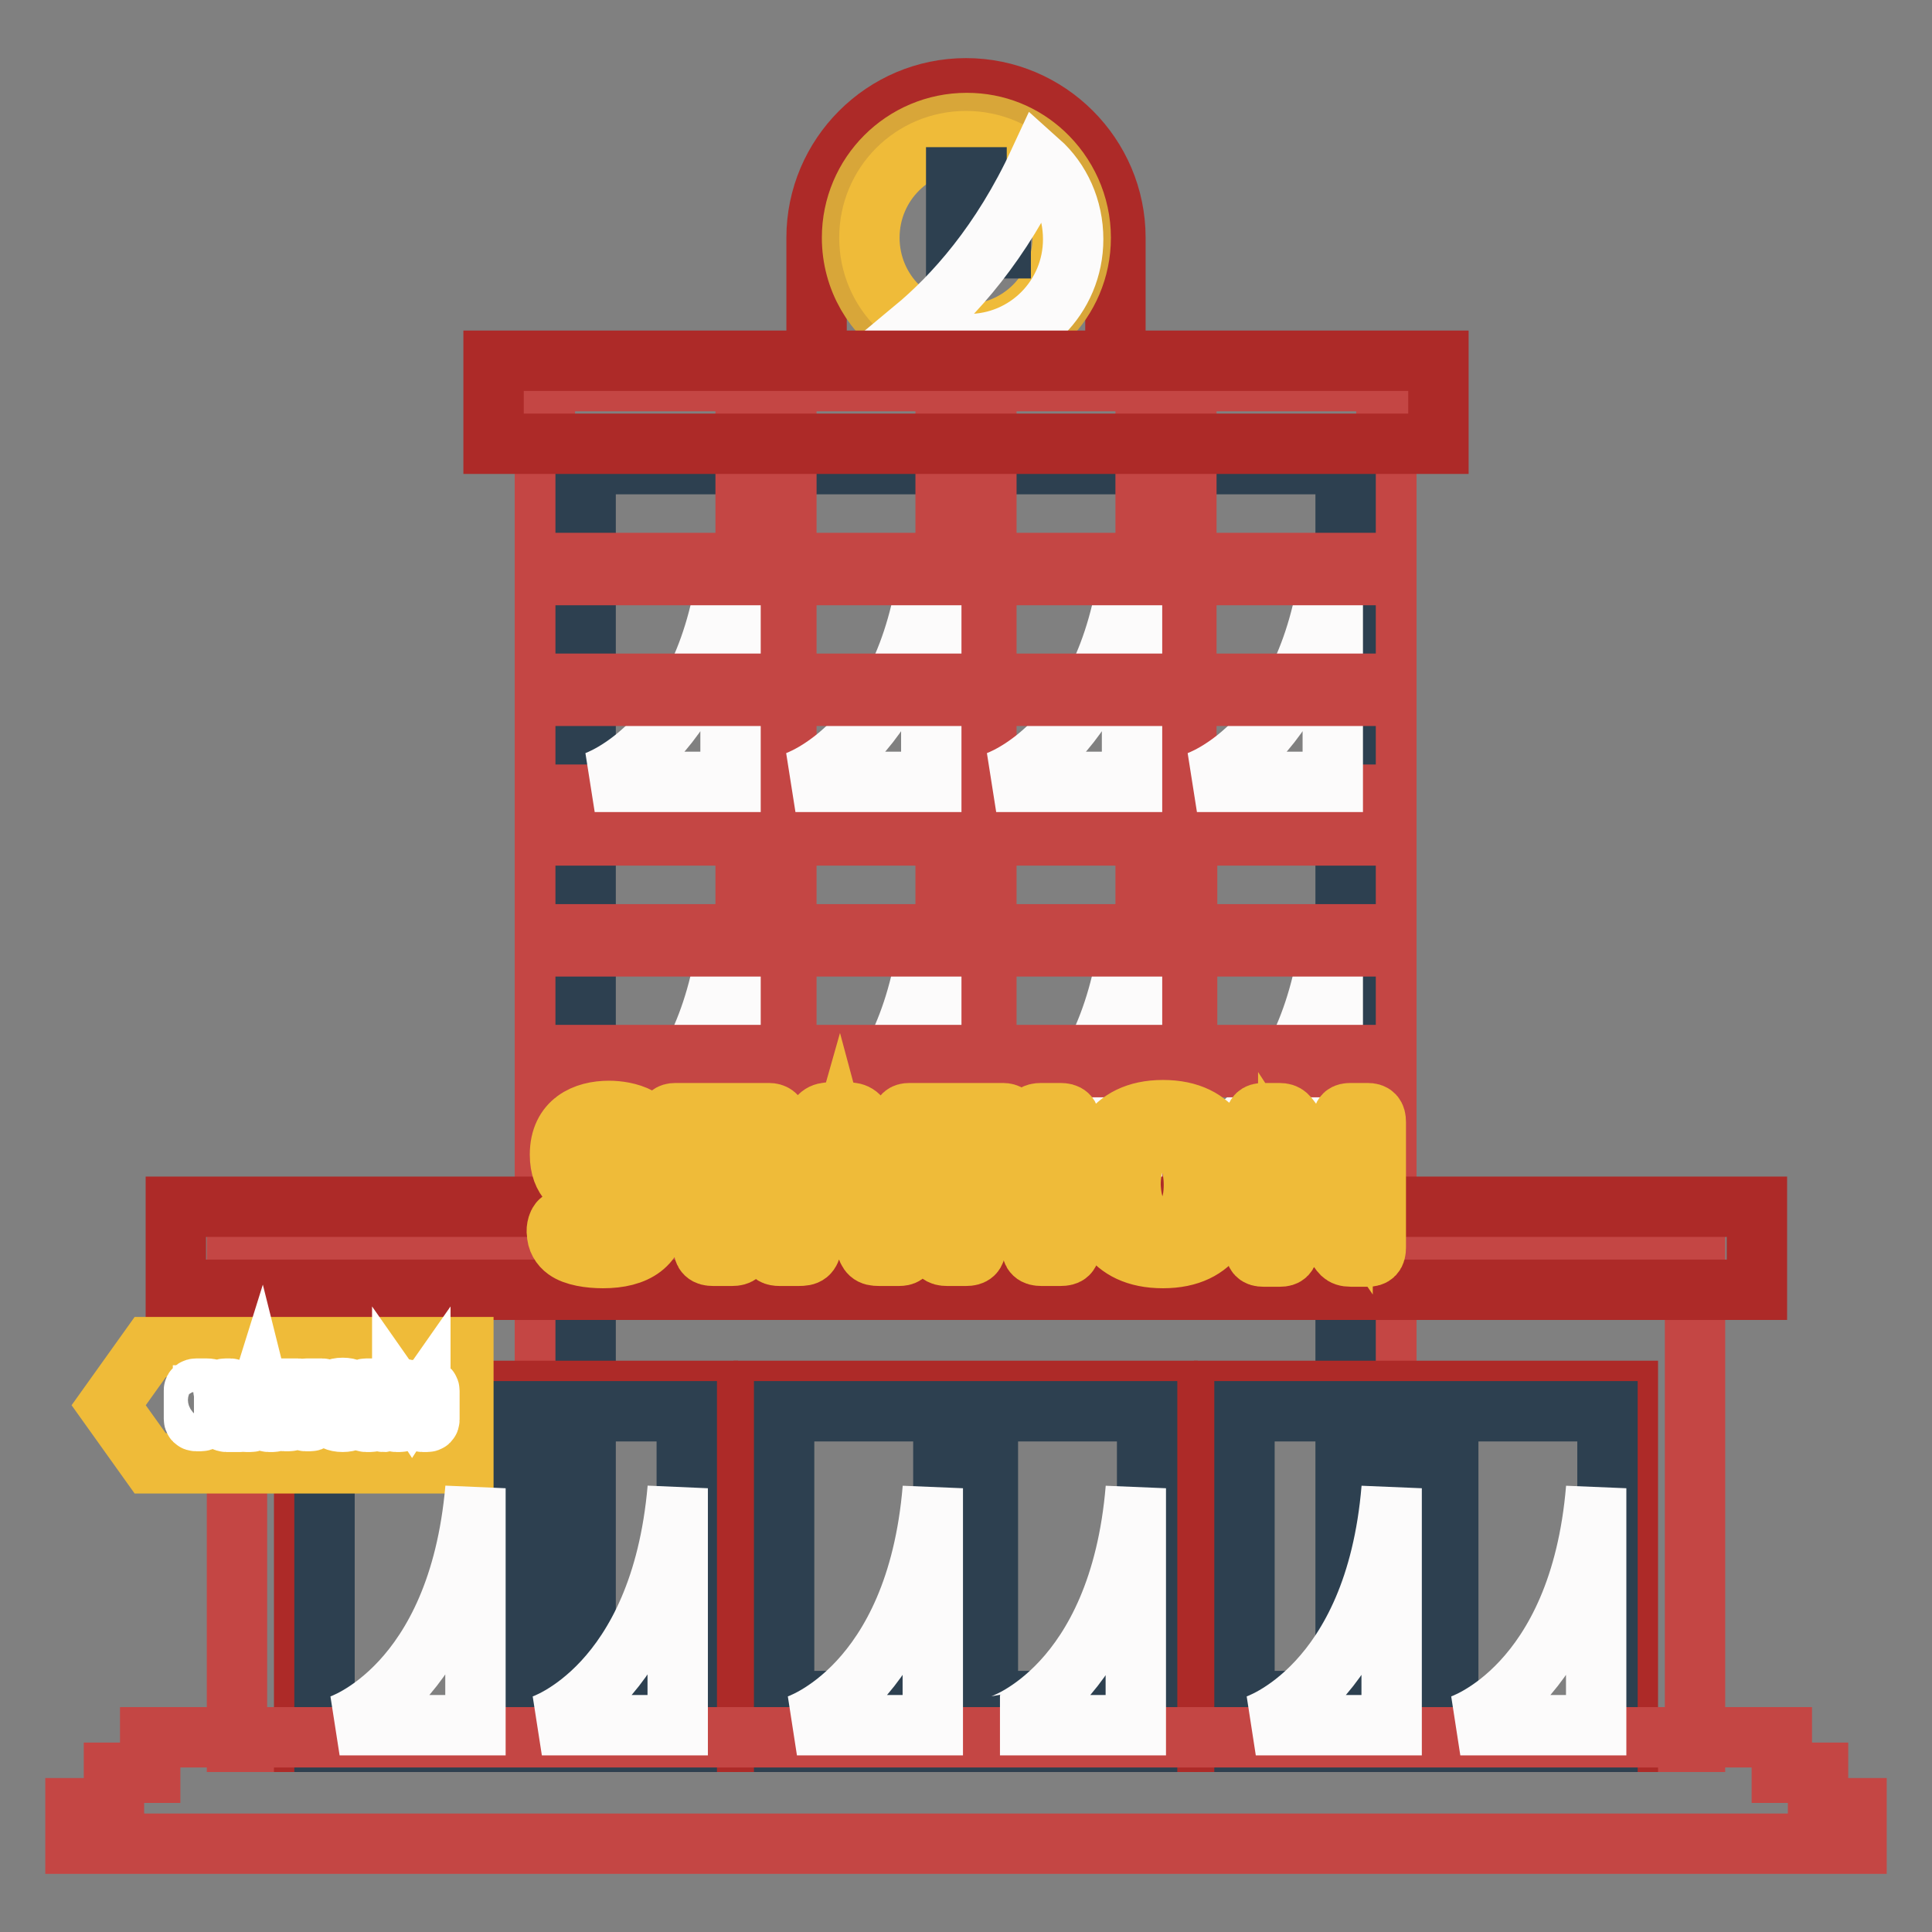 <?xml version="1.0" encoding="utf-8"?>
<!-- Svg Vector Icons : http://www.onlinewebfonts.com/icon -->
<!DOCTYPE svg PUBLIC "-//W3C//DTD SVG 1.1//EN" "http://www.w3.org/Graphics/SVG/1.1/DTD/svg11.dtd">
<svg version="1.1" xmlns="http://www.w3.org/2000/svg" xmlns:xlink="http://www.w3.org/1999/xlink" x="0px" y="0px" viewBox="0 0 256 256" enable-background="new 0 0 256 256" xml:space="preserve">
<rect x="0" y="0" width="256" height="256" fill="#808080" stroke="none"/>
<g> <path stroke-width="8" fill-opacity="0" stroke="#ad2a28"  d="M128,11.7c-10.9,0-19.8,8.9-19.8,19.8V50h39.6V31.5C147.8,20.6,138.9,11.7,128,11.7z"/> <path stroke-width="8" fill-opacity="0" stroke="#d8a639"  d="M143.2,31.5c0,8.4-6.8,15.2-15.2,15.2c-2.9,0-5.6-0.8-7.8-2.2c-4.4-2.7-7.3-7.5-7.3-13 c0-8.4,6.8-15.2,15.2-15.2c4,0,7.5,1.5,10.2,4C141.3,23.1,143.2,27.1,143.2,31.5z"/> <path stroke-width="8" fill-opacity="0" stroke="#efbb39"  d="M115.2,31.5c0,7.1,5.7,12.8,12.8,12.8c7.1,0,12.8-5.7,12.8-12.8c0,0,0,0,0,0c0-7.1-5.7-12.8-12.8-12.8 C120.9,18.7,115.2,24.4,115.2,31.5C115.2,31.5,115.2,31.5,115.2,31.5z"/> <path stroke-width="8" fill-opacity="0" stroke="#2d4050"  d="M132.6,32.9h-5.9v-9.4h2.7v6.7h3.2V32.9z"/> <path stroke-width="8" fill-opacity="0" stroke="#fcfbfb"  d="M142.2,31.7c0,7.7-6.2,13.9-13.9,13.9c-2.5,0-5-0.7-7.2-2c5.3-4.4,11.6-11.4,16.6-22.2 C140.5,23.9,142.2,27.6,142.2,31.7z"/> <path stroke-width="8" fill-opacity="0" stroke="#c44644"  d="M72.2,50.5h111.5v180.3H72.2V50.5z"/> <path stroke-width="8" fill-opacity="0" stroke="#2d4050"  d="M77.6,61.5h100.7v163.9H77.6V61.5z"/> <path stroke-width="8" fill-opacity="0" stroke="#c44644"  d="M180.4,110.7v-5.4h-23.2V58h-5.4v47.3h-21.1V58h-5.4v47.3h-21.1V58h-5.4v47.3H75.6v5.4h23.2v43.8H75.6v5.4 h104.9v-5.4h-23.2v-43.8H180.4L180.4,110.7z M104.2,110.7h21.1v43.8h-21.1V110.7z M151.8,154.5h-21.1v-43.8h21.1V154.5z"/> <path stroke-width="8" fill-opacity="0" stroke="#fcfbfb"  d="M176.6,121.3v31.4h-18C158.6,152.7,174.4,147.6,176.6,121.3L176.6,121.3z M150,121.3v31.4h-18 C132,152.7,147.8,147.6,150,121.3L150,121.3z M123.4,121.3v31.4h-18C105.4,152.7,121.2,147.6,123.4,121.3L123.4,121.3z M96.8,121.3 v31.4h-18C78.8,152.7,94.6,147.6,96.8,121.3L96.8,121.3z M176.6,72.2v31.4h-18C158.6,103.6,174.4,98.5,176.6,72.2z M150,72.2v31.4 h-18C132,103.6,147.8,98.5,150,72.2z M123.4,72.2v31.4h-18C105.4,103.6,121.2,98.5,123.4,72.2z M96.8,72.2v31.4h-18 C78.8,103.6,94.6,98.5,96.8,72.2z"/> <path stroke-width="8" fill-opacity="0" stroke="#c44644"  d="M31.4,163.5h193.2v67.3H31.4V163.5z"/> <path stroke-width="8" fill-opacity="0" stroke="#ad2a28"  d="M65.4,47.8h125.2v11H65.4V47.8z M23.3,159.9h209.5v11H23.3V159.9z"/> <path stroke-width="8" fill-opacity="0" stroke="#c44644"  d="M75.1,74.6h104.1v1.6H75.1V74.6z M75.1,90.6h104.1v1.6H75.1V90.6z"/> <path stroke-width="8" fill-opacity="0" stroke="#c44644"  d="M75.1,123.8h104.1v1.6H75.1V123.8z M75.1,139.8h104.1v1.6H75.1V139.8z"/> <path stroke-width="8" fill-opacity="0" stroke="#ad2a28"  d="M101.2,184.3h53.5v46.5h-53.5V184.3z"/> <path stroke-width="8" fill-opacity="0" stroke="#2d4050"  d="M103.9,187h21.1v43.8h-21.1V187z M130.9,187h21.1v43.8h-21.1V187z"/> <path stroke-width="8" fill-opacity="0" stroke="#ad2a28"  d="M40.3,184.3h53.5v46.5H40.3V184.3z"/> <path stroke-width="8" fill-opacity="0" stroke="#2d4050"  d="M43,187h21.1v43.8H43V187z M69.9,187h21.1v43.8H69.9V187z"/> <path stroke-width="8" fill-opacity="0" stroke="#ad2a28"  d="M162.2,184.3h53.5v46.5h-53.5V184.3z"/> <path stroke-width="8" fill-opacity="0" stroke="#2d4050"  d="M164.9,187h21.1v43.8h-21.1V187z M191.9,187H213v43.8h-21.1V187z"/> <path stroke-width="8" fill-opacity="0" stroke="#c44644"  d="M240.9,239.6v-4.7h-4.8v-4.7H19.9v4.7h-4.8v4.7H10v4.7h236v-4.7H240.9z"/> <path stroke-width="8" fill-opacity="0" stroke="#efbb39"  d="M61.3,193.9H19.9l-5.5-7.7l5.5-7.7h41.5V193.9z"/> <path stroke-width="8" fill-opacity="0" stroke="#ffffff"  d="M26,184h1.4c1,0,1.5,0.7,1.5,1.5c0,1-0.6,1.5-1.5,1.5h-0.5v1c0,0.2-0.1,0.3-0.3,0.3H26 c-0.2,0-0.3-0.1-0.3-0.3v-3.8C25.7,184.1,25.8,184,26,184z M26.9,184.9v1.2h0.3c0.4,0,0.6-0.2,0.6-0.6s-0.2-0.6-0.6-0.6H26.9z  M29.9,184h0.6c0.2,0,0.3,0.1,0.3,0.3v3.1h1.1c0.1,0,0.2,0.1,0.2,0.2v0.6c0,0.1-0.1,0.2-0.2,0.2h-1.9c-0.2,0-0.3-0.1-0.3-0.3v-3.8 C29.5,184.1,29.6,184,29.9,184z M35.6,188.4c-0.3,0-0.3-0.1-0.4-0.4l-0.1-0.5h-1.4l-0.1,0.5c-0.1,0.3-0.1,0.4-0.4,0.4h-0.6 c-0.2,0-0.2,0-0.2-0.2c0,0,0-0.1,0-0.2l1.3-3.6c0.1-0.3,0.2-0.4,0.5-0.4h0.5c0.3,0,0.4,0.1,0.5,0.4l1.2,3.6c0,0.1,0,0.1,0,0.2 c0,0.1-0.1,0.2-0.2,0.2H35.6z M33.9,186.6h0.9l-0.4-1.6L33.9,186.6z M38.6,184.9v3.1c0,0.2-0.1,0.3-0.3,0.3h-0.6 c-0.2,0-0.3-0.1-0.3-0.3v-3.1h-0.8c-0.1,0-0.2-0.1-0.2-0.2v-0.5c0-0.1,0.1-0.2,0.2-0.2h2.9c0.1,0,0.2,0.1,0.2,0.2v0.5 c0,0.1-0.1,0.2-0.2,0.2H38.6z M40.6,184h2.1c0.1,0,0.2,0.1,0.2,0.2v0.5c0,0.1-0.1,0.2-0.2,0.2h-1.3v0.9h0.9c0.1,0,0.2,0.1,0.2,0.2 v0.5c0,0.1-0.1,0.2-0.2,0.2h-0.9v1.3c0,0.2-0.1,0.3-0.3,0.3h-0.6c-0.2,0-0.3-0.1-0.3-0.3v-3.8C40.3,184.1,40.3,184,40.6,184z  M45.4,188.4c-1.7,0-2.1-1.2-2.1-2.2c0-1,0.4-2.3,2.1-2.3c1.7,0,2.1,1.2,2.1,2.3C47.5,187.2,47.1,188.4,45.4,188.4z M45.4,187.5 c0.8,0,1-0.7,1-1.3c0-0.6-0.2-1.3-1-1.3c-0.8,0-1,0.7-1,1.3C44.5,186.8,44.6,187.5,45.4,187.5z M50.8,188.4c-0.3,0-0.3-0.1-0.5-0.4 l-0.6-1.2h-0.3v1.3c0,0.2-0.1,0.3-0.3,0.3h-0.6c-0.2,0-0.3-0.1-0.3-0.3v-3.8c0-0.2,0.1-0.3,0.3-0.3h1.4c1,0,1.5,0.6,1.5,1.4 c0,0.6-0.3,1-0.8,1.2l0.8,1.4c0.1,0.1,0.1,0.2,0.1,0.2c0,0.1-0.1,0.1-0.2,0.1L50.8,188.4L50.8,188.4L50.8,188.4z M49.4,184.9v1.1 h0.3c0.4,0,0.6-0.2,0.6-0.5c0-0.3-0.2-0.5-0.6-0.5H49.4z M52.6,184h0.6c0.3,0,0.3,0.1,0.5,0.4l0.9,1.4l0.9-1.4 c0.2-0.3,0.2-0.4,0.5-0.4h0.6c0.2,0,0.3,0.1,0.3,0.3v3.8c0,0.2-0.1,0.3-0.3,0.3H56c-0.2,0-0.3-0.1-0.3-0.3v-2.3l-0.7,1 c-0.1,0.1-0.1,0.1-0.2,0.1h-0.5c-0.1,0-0.2,0-0.3-0.1l-0.7-1v2.3c0,0.2-0.1,0.3-0.3,0.3h-0.5c-0.2,0-0.3-0.1-0.3-0.3v-3.8 C52.3,184.1,52.4,184,52.6,184L52.6,184z"/> <path stroke-width="8" fill-opacity="0" stroke="#fcfbfb"  d="M63,197.2v31.4H45C45,228.6,60.7,223.6,63,197.2z M89.8,197.2v31.4h-18C71.8,228.6,87.5,223.6,89.8,197.2z  M123.6,197.2v31.4h-18C105.6,228.6,121.4,223.6,123.6,197.2z M150.5,197.2v31.4h-18C132.6,228.6,148.3,223.6,150.5,197.2z  M184.4,197.2v31.4h-18C166.4,228.6,182.2,223.6,184.4,197.2z M211.5,197.2v31.4h-18C193.5,228.6,209.3,223.6,211.5,197.2z"/> <path stroke-width="8" fill-opacity="0" stroke="#efbb39"  d="M74.5,161.7c0.7,0,1.9,1.2,4.5,1.2c2.5,0,3.2-1.1,3.2-2c0-3.2-8-1.1-8-7.9c0-4.4,3.3-5.8,6.5-5.8 c1.1,0,2.7,0.2,4,0.9c1,0.6,1.7,1.4,1.7,2.5c0,0.9-0.4,1.5-0.9,1.5c-0.7,0-1.9-1.1-4-1.1c-1.4,0-2.4,0.4-2.4,1.7c0,3.4,8,0.9,8,8 c0,4.3-2.9,6-7.2,6c-1.8,0-3.8-0.3-4.9-1.1c-0.7-0.5-1.2-1.3-1.2-2.3C73.7,163,73.9,161.7,74.5,161.7z M98.3,151.5v13.6 c0,1-0.4,1.3-1.3,1.3h-2.5c-0.9,0-1.3-0.3-1.3-1.3v-13.6h-3.7c-0.6,0-1-0.3-1-0.9v-2.2c0-0.6,0.3-0.9,1-0.9h12.4 c0.6,0,1.1,0.3,1.1,0.9v2.2c0,0.6-0.3,0.9-1.1,0.9H98.3z M116.5,166.4c-1.2,0-1.4-0.3-1.8-1.5l-0.6-2.2h-5.9l-0.6,2.2 c-0.3,1.3-0.6,1.5-1.8,1.5h-2.5c-0.7,0-1.1-0.2-1.1-0.7c0-0.2,0.1-0.4,0.2-0.8l5.5-15.7c0.5-1.4,0.9-1.8,2.3-1.8h2 c1.3,0,1.8,0.4,2.3,1.8l5.4,15.7c0.1,0.3,0.2,0.6,0.2,0.8c0,0.5-0.3,0.7-1,0.7H116.5z M109.3,158.6h3.7l-1.8-6.7L109.3,158.6z  M129.3,151.5v13.6c0,1-0.4,1.3-1.3,1.3h-2.5c-0.9,0-1.3-0.3-1.3-1.3v-13.6h-3.7c-0.6,0-1-0.3-1-0.9v-2.2c0-0.6,0.3-0.9,1-0.9h12.4 c0.6,0,1.1,0.3,1.1,0.9v2.2c0,0.6-0.3,0.9-1.1,0.9H129.3L129.3,151.5z M138,147.5h2.5c0.9,0,1.3,0.3,1.3,1.3v16.3 c0,1-0.3,1.3-1.3,1.3H138c-0.9,0-1.3-0.3-1.3-1.3v-16.3C136.7,147.8,137,147.5,138,147.5z M154.1,166.7c-7.2,0-9-5.1-9-9.7 c0-4.5,1.8-9.9,9-9.9c7.2,0,9,5.3,9,9.9C163,161.5,161.3,166.7,154.1,166.7z M154,162.6c3.4,0,4.2-2.9,4.2-5.6 c0-2.6-0.8-5.7-4.2-5.7c-3.4,0-4.2,3.1-4.2,5.7C149.9,159.7,150.7,162.6,154,162.6z M179,147.5h2.2c0.8,0,1.1,0.3,1.1,1.2v16.6 c0,0.9-0.3,1.2-1.1,1.2H179c-1.2,0-1.3-0.5-2-1.5l-4.8-7.2l-1.5-2.3v9.8c0,0.9-0.3,1.2-1.1,1.2h-2.2c-0.8,0-1.1-0.3-1.1-1.2v-16.6 c0-0.9,0.3-1.2,1.1-1.2h2.1c1,0,1.1,0.4,1.8,1.3l5.3,7.9l1.3,1.9v-10C177.9,147.7,178.2,147.5,179,147.5z"/></g>
</svg>